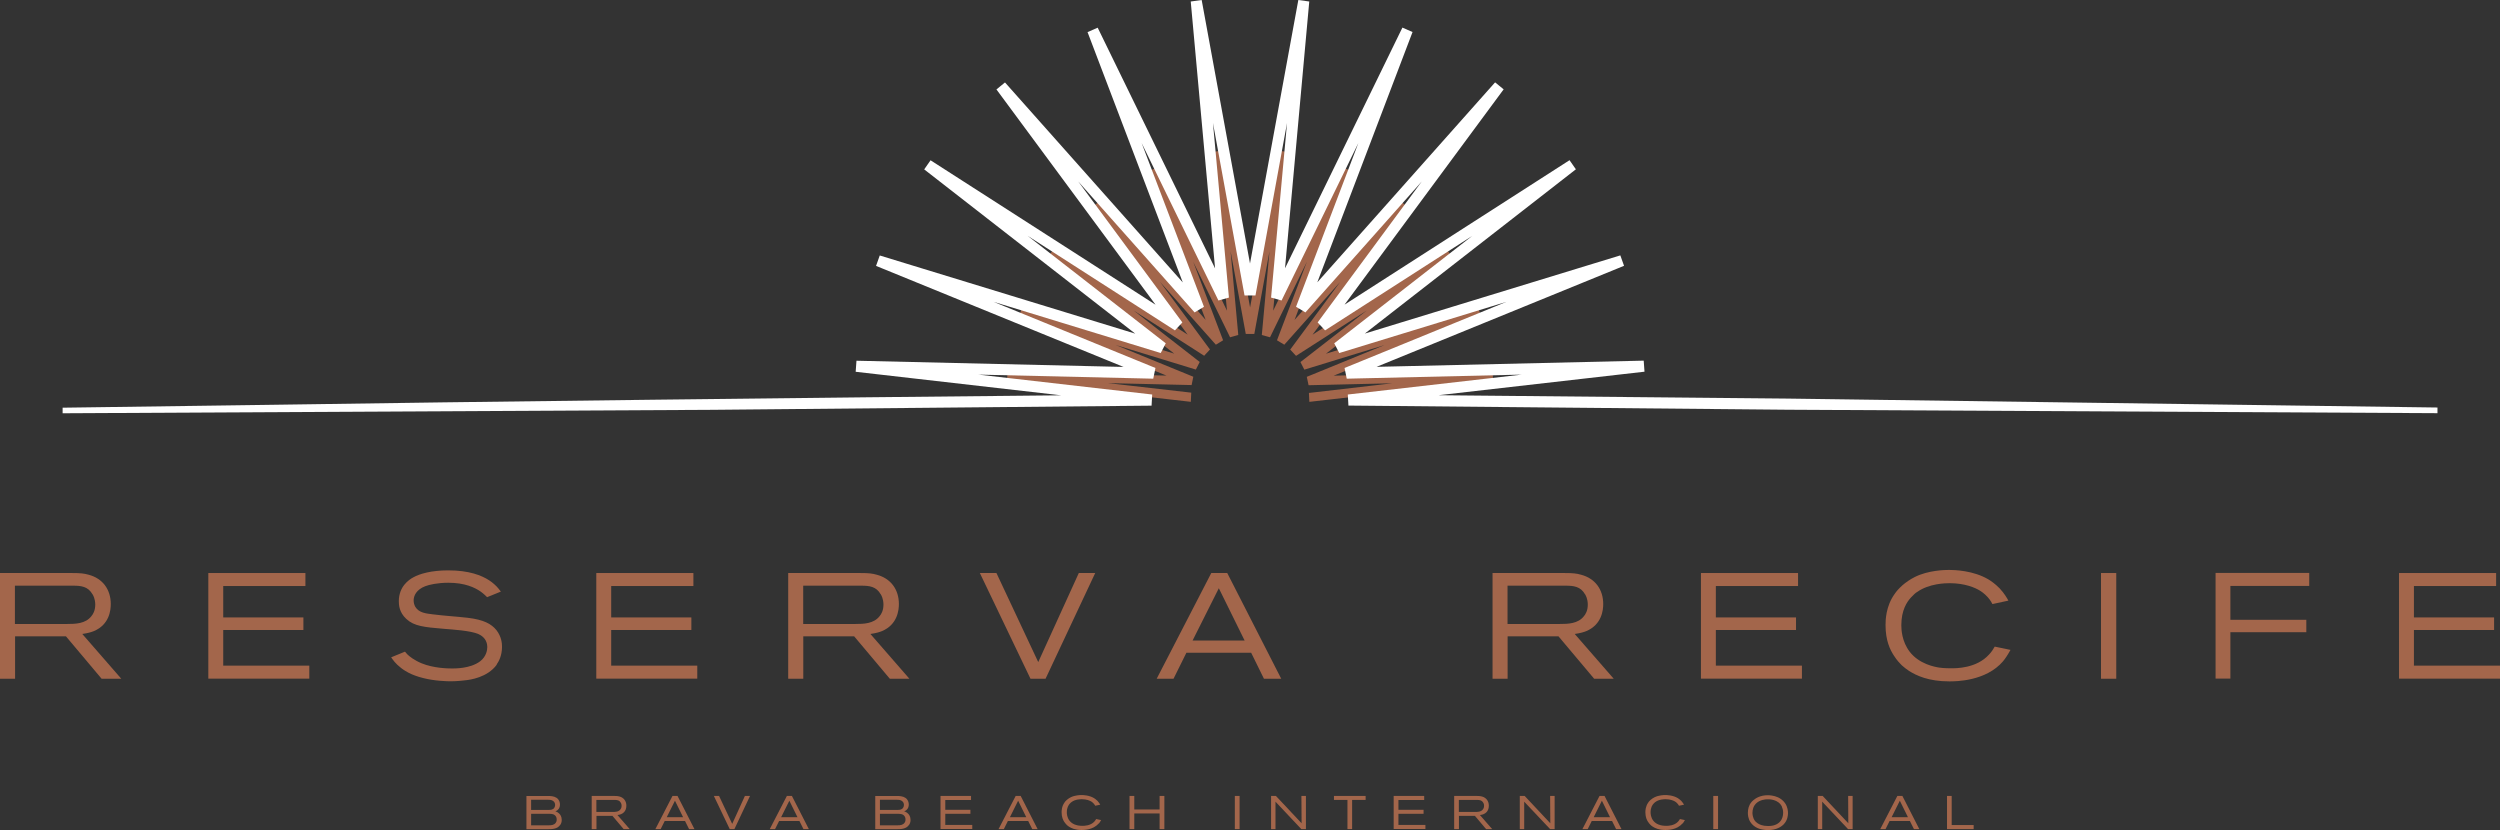 <svg xmlns="http://www.w3.org/2000/svg" width="512" height="170" viewBox="0 0 512 170" fill="none"><rect x="0" y="0" width="512" height="170" fill="#333333" stroke="none"/><g clip-path="url(#clip0_1_2674)"><path d="M243.645 82.047L243.718 80.653L221.898 78.153L243.844 78.66L244.115 77.319L223.777 69.022L244.783 75.453L245.415 74.24L228.057 60.743L246.553 72.609L247.493 71.613L234.415 53.913L249.028 70.345L250.202 69.638L242.381 49.058L252.026 68.841L253.345 68.479L251.34 46.54L255.314 68.207H256.686L260.66 46.54L258.655 68.479L259.974 68.841L269.619 49.058L261.798 69.638L262.972 70.345L277.585 53.913L264.508 71.613L265.447 72.609L283.943 60.743L266.585 74.24L267.217 75.453L288.224 69.022L267.885 77.319L268.156 78.66L290.102 78.153L268.283 80.653L268.355 82.047L305.546 77.808L305.455 76.413L271.913 77.192C277.567 74.874 302.981 64.493 302.981 64.493L302.511 63.171L270.414 72.99L296.93 52.355L296.135 51.214L267.885 69.366L287.862 42.337L286.779 41.45L264.453 66.558L276.411 35.127L275.128 34.566L260.389 64.801L263.442 31.287L262.069 31.105L256 64.203L249.931 31.105L248.558 31.287L251.611 64.801L236.872 34.566L235.589 35.127L247.547 66.558L225.222 41.45L224.138 42.337C224.138 42.337 240.466 64.457 244.115 69.366L215.865 51.214L215.07 52.355L241.586 72.99L209.489 63.171L209.019 64.493L240.087 77.192C233.982 77.047 206.545 76.413 206.545 76.413L206.455 77.808L243.645 82.047Z" fill="#A3664B"></path><path d="M243.862 82.3L243.627 82.264L206.238 77.989L206.364 76.159H206.581C206.581 76.159 231.02 76.739 238.895 76.92L208.748 64.619L209.363 62.898L209.561 62.953L240.484 72.427L214.781 52.427L215.829 50.942L243.23 68.532L223.849 42.3L225.258 41.141L225.402 41.304L246.915 65.507L235.318 35.018L236.98 34.293L237.071 34.492L251.286 63.623L248.323 31.123L250.13 30.869L250.166 31.087L256.018 62.971L261.906 30.869L263.713 31.123V31.34L260.75 63.623L275.056 34.311L276.718 35.036L276.645 35.235L265.122 65.525L286.779 41.159L288.187 42.318L288.061 42.5L268.806 68.55L296.207 50.96L297.255 52.445L297.092 52.572L271.552 72.445L302.674 62.916L303.288 64.637L303.089 64.71C303.089 64.71 280.457 73.949 273.141 76.938L305.672 76.177L305.798 78.007H305.582L268.156 82.3L268.066 80.453H268.283L285.153 78.496L267.994 78.894L267.632 77.174L267.813 77.101L283.545 70.67L267.127 75.706L266.332 74.148L266.476 74.039L279.897 63.605L265.429 72.88L264.237 71.594L274.46 57.753L263.026 70.597L261.527 69.692L267.65 53.605L260.1 69.076L258.42 68.605L259.992 51.449L256.885 68.387H255.133L252.026 51.449L253.598 68.605L251.918 69.076L244.368 53.605L250.491 69.692L249.01 70.597L237.576 57.735L247.8 71.576L246.608 72.862L246.445 72.753L232.139 63.568L245.704 74.13L244.91 75.688L228.491 70.652L244.386 77.155L244.35 77.337C244.35 77.337 244.079 78.641 244.079 78.677L244.043 78.858H243.862L226.883 78.46L243.97 80.416L243.88 82.264L243.862 82.3ZM268.517 80.869L268.572 81.811L305.311 77.608L305.238 76.648L270.685 77.445L271.823 76.974C277.187 74.782 300.307 65.344 302.692 64.365L302.366 63.46L269.312 73.587L296.623 52.337L296.063 51.557L266.946 70.253L287.519 42.409L286.779 41.793L263.785 67.663L276.104 35.271L275.219 34.891L260.028 66.032L263.189 31.521L262.232 31.395L255.982 65.489L249.732 31.395L248.775 31.521L251.936 66.032L236.745 34.891L235.86 35.271L248.179 67.663L225.185 41.793L224.445 42.409L245.018 70.253L215.901 51.557L215.341 52.337L242.652 73.587L209.597 63.46L209.272 64.365L241.279 77.445L240.051 77.409C234.253 77.282 209.308 76.703 206.725 76.63L206.653 77.59L243.392 81.793L243.447 80.851L221.844 78.387L221.88 77.934L243.645 78.442C243.681 78.279 243.736 77.989 243.844 77.463L223.686 69.221L223.831 68.804L244.657 75.181L245.108 74.293L227.913 60.905L228.166 60.543L246.499 72.318L247.186 71.594L234.217 54.057L234.56 53.768L249.046 70.072L249.895 69.547L242.128 49.148L242.543 48.967L252.117 68.587L253.074 68.315L251.087 46.576L251.539 46.521L255.476 68.007H256.47L260.407 46.539L260.859 46.594L258.872 68.333L259.829 68.605L269.402 48.985L269.818 49.166L262.051 69.565L262.9 70.09L277.386 53.786L277.729 54.076L264.76 71.612L265.447 72.337L283.78 60.561L284.033 60.923L266.838 74.311L267.289 75.199L288.115 68.822L288.26 69.239L268.102 77.481L268.301 78.46L290.066 77.953L290.102 78.405L268.499 80.869H268.517Z" fill="#A3664B"></path><path d="M20.808 139.004L13.511 130.326H3.089V139.004H0V117.355H14.703C16.527 117.355 17.214 117.446 18.135 117.7C21.043 118.461 22.686 120.743 22.686 123.714C22.686 124.874 22.452 127.917 19.201 129.258C18.659 129.475 18.062 129.656 16.852 129.837L24.836 139.004H20.826H20.808ZM18.948 121.721C18.026 120.091 16.599 119.946 14.92 119.946H3.053V127.79H13.727C15.461 127.79 17.521 127.736 18.713 126.196C19.02 125.834 19.508 125.091 19.508 123.841C19.508 123.442 19.471 122.609 18.966 121.721H18.948Z" fill="#A3664B"></path><path d="M42.664 139.004V117.355H62.55V120.019H45.716V126.45H62.135V129.022H45.716V136.323H63.345V138.986H42.664V139.004Z" fill="#A3664B"></path><path d="M101.764 136.086C99.832 138.785 96.201 139.22 95.406 139.311C94.919 139.365 93.672 139.528 92.282 139.528C91.667 139.528 89.012 139.474 86.718 138.876C86.231 138.749 85.472 138.568 84.388 138.115C83.25 137.626 82.492 137.082 82.13 136.792C80.974 135.905 80.451 135.108 80.107 134.619L82.943 133.459C83.088 133.64 83.214 133.803 83.395 133.984C83.846 134.437 84.858 135.234 86.357 135.85C88.832 136.865 91.758 136.901 92.462 136.901C93.004 136.901 96.255 136.992 98.332 135.434C99.615 134.455 99.796 133.097 99.796 132.517C99.796 131.267 99.091 130.343 97.971 129.854C96.382 129.147 92.661 128.93 90.945 128.785C86.827 128.441 84.804 128.242 83.214 126.756C81.751 125.416 81.679 123.876 81.679 123.133C81.679 120.108 83.756 118.713 84.677 118.224C85.96 117.517 88.308 116.811 91.794 116.811C96.075 116.811 98.64 117.843 100.193 118.858C100.554 119.111 100.861 119.311 101.168 119.6C101.873 120.18 102.397 120.941 102.577 121.158L99.759 122.3C99.615 122.155 99.055 121.593 98.441 121.158C97.249 120.325 95.208 119.347 91.812 119.347C89.608 119.347 87.892 119.745 87.098 120.053C85.237 120.76 84.713 122.046 84.713 122.97C84.713 123.423 84.84 123.912 85.075 124.311C85.833 125.542 87.369 125.651 88.615 125.814C90.999 126.122 93.383 126.249 95.768 126.521C99.091 126.919 100.626 127.771 101.674 129.057C102.74 130.434 102.812 131.811 102.812 132.463C102.812 134.292 102.144 135.488 101.71 136.086H101.764Z" fill="#A3664B"></path><path d="M122.121 139.004V117.355H142.007V120.019H125.173V126.45H141.592V129.022H125.173V136.323H142.802V138.986H122.121V139.004Z" fill="#A3664B"></path><path d="M182.233 139.004L174.936 130.326H164.513V139.004H161.425V117.355H176.128C177.97 117.355 178.638 117.446 179.542 117.7C182.45 118.461 184.093 120.743 184.093 123.714C184.093 124.874 183.84 127.917 180.607 129.258C180.065 129.475 179.469 129.656 178.259 129.837L186.243 139.004H182.233ZM180.372 121.721C179.451 120.091 178.024 119.946 176.344 119.946H164.495V127.79H175.152C176.886 127.79 178.945 127.736 180.138 126.196C180.445 125.834 180.932 125.091 180.932 123.841C180.932 123.442 180.896 122.609 180.39 121.721H180.372Z" fill="#A3664B"></path><path d="M214.131 139.004H211.042L200.674 117.355H204.07L212.632 135.598L220.94 117.355H224.3L214.131 139.004Z" fill="#A3664B"></path><path d="M258.854 139.004L256.235 133.678H242.977L240.34 139.004H236.89L248.07 117.355H251.34L262.394 139.004H258.854ZM249.624 120.453L244.241 131.178H254.898L249.606 120.453H249.624Z" fill="#A3664B"></path><path d="M326.48 139.004L319.183 130.326H308.761V139.004H305.672V117.355H320.375C322.199 117.355 322.885 117.446 323.789 117.7C326.697 118.461 328.34 120.743 328.34 123.714C328.34 124.874 328.087 127.917 324.854 129.258C324.312 129.475 323.716 129.656 322.506 129.837L330.49 139.004H326.48ZM324.619 121.721C323.698 120.091 322.271 119.946 320.592 119.946H308.742V127.79H319.399C321.133 127.79 323.193 127.736 324.385 126.196C324.692 125.834 325.179 125.091 325.179 123.841C325.179 123.442 325.143 122.609 324.638 121.721H324.619Z" fill="#A3664B"></path><path d="M348.354 139.004V117.355H368.24V120.019H351.406V126.45H367.825V129.022H351.406V136.323H369.035V138.986H348.354V139.004Z" fill="#A3664B"></path><path d="M410.236 135.416C406.714 139.547 400.482 139.547 399.236 139.547C394.955 139.547 392.444 138.351 390.927 137.373C390.385 137.011 389.952 136.666 389.464 136.232C389.157 135.924 388.489 135.253 387.875 134.275C387.116 133.116 386.159 131.232 386.159 128.025C386.159 126.992 386.213 124.13 388.055 121.594C388.362 121.141 388.76 120.652 389.609 119.873C390.367 119.221 391.252 118.623 392.119 118.188C394.901 116.775 398.351 116.721 399.182 116.721C400.193 116.721 404.185 116.811 407.31 118.713C407.743 118.985 408.628 119.565 409.55 120.525C410.525 121.576 411.049 122.518 411.32 123.007L408.05 123.713C407.87 123.369 407.689 123.061 407.472 122.771C406.985 122.101 406.244 121.431 405.54 120.996C404.528 120.344 402.361 119.438 399.308 119.438C398.459 119.438 395.118 119.474 392.607 121.25C392.354 121.395 391.903 121.775 391.379 122.355C390.548 123.242 389.392 124.963 389.392 128.025C389.392 128.913 389.482 131.358 391.108 133.478C393.041 135.996 396.22 136.576 397.123 136.721C398.152 136.866 399.254 136.866 399.597 136.866C400.573 136.866 404.763 136.902 407.328 134.076C407.852 133.532 408.159 133.061 408.52 132.427L411.753 133.098C411.049 134.348 410.651 134.909 410.218 135.434L410.236 135.416Z" fill="#A3664B"></path><path d="M430.285 139.004V117.355H433.41V139.004H430.285Z" fill="#A3664B"></path><path d="M456.783 120.017V126.937H472.335V129.474H456.783V138.984H453.749V117.336H472.931V119.999H456.765L456.783 120.017Z" fill="#A3664B"></path><path d="M491.318 139.004V117.355H511.205V120.019H494.371V126.45H510.79V129.022H494.371V136.323H512V138.986H491.318V139.004Z" fill="#A3664B"></path><path d="M114.733 168.931C114.155 169.801 113.053 169.819 112.15 169.819H107.815V163.025H112.15C112.331 163.025 112.493 163.025 112.656 163.025C113.27 163.062 113.92 163.207 114.317 163.696C114.57 164.022 114.679 164.384 114.679 164.765C114.679 165.525 114.263 165.888 114.01 166.033C113.938 166.087 113.739 166.159 113.739 166.159C113.92 166.214 114.227 166.322 114.552 166.649C114.751 166.848 115.04 167.228 115.04 167.917C115.04 168.098 115.04 168.496 114.751 168.931H114.733ZM113.234 164.004C112.891 163.786 112.511 163.786 112.132 163.786H108.772V165.87H112.313C112.746 165.87 113.216 165.87 113.505 165.453C113.577 165.362 113.685 165.145 113.685 164.837C113.685 164.656 113.649 164.257 113.234 164.004ZM113.83 167.174C113.505 166.703 112.963 166.667 112.439 166.667H108.772V169.022H112.439C112.945 169.022 113.45 168.967 113.794 168.533C113.884 168.424 114.028 168.188 114.01 167.826C114.01 167.717 114.01 167.428 113.812 167.156L113.83 167.174Z" fill="#A3664B"></path><path d="M127.72 169.801L125.426 167.084H122.157V169.801H121.181V163.008H125.787C126.365 163.008 126.582 163.044 126.853 163.117C127.756 163.352 128.28 164.077 128.28 165.001C128.28 165.363 128.207 166.323 127.196 166.74C127.015 166.812 126.835 166.867 126.455 166.921L128.966 169.801H127.702H127.72ZM127.124 164.385C126.835 163.877 126.383 163.823 125.859 163.823H122.138V166.287H125.48C126.022 166.287 126.672 166.269 127.051 165.78C127.142 165.671 127.304 165.435 127.304 165.037C127.304 164.91 127.304 164.656 127.124 164.367V164.385Z" fill="#A3664B"></path><path d="M141.122 169.801L140.291 168.135H136.137L135.306 169.801H134.222L137.726 163.008H138.756L142.224 169.801H141.104H141.122ZM138.232 163.986L136.552 167.356H139.894L138.232 163.986Z" fill="#A3664B"></path><path d="M150.424 169.801H149.449L146.198 163.008H147.263L149.955 168.732L152.556 163.008H153.603L150.406 169.801H150.424Z" fill="#A3664B"></path><path d="M164.549 169.801L163.718 168.135H159.564L158.733 169.801H157.649L161.154 163.008H162.183L165.651 169.801H164.531H164.549ZM161.659 163.986L159.979 167.356H163.321L161.659 163.986Z" fill="#A3664B"></path><path d="M186.17 168.931C185.592 169.801 184.49 169.819 183.587 169.819H179.252V163.025H183.587C183.768 163.025 183.93 163.025 184.093 163.025C184.707 163.062 185.357 163.207 185.754 163.696C186.007 164.022 186.116 164.384 186.116 164.765C186.116 165.525 185.7 165.888 185.447 166.033C185.375 166.087 185.176 166.159 185.176 166.159C185.357 166.214 185.664 166.322 185.989 166.649C186.188 166.848 186.477 167.228 186.477 167.917C186.477 168.098 186.477 168.496 186.188 168.931H186.17ZM184.671 164.004C184.328 163.786 183.948 163.786 183.569 163.786H180.209V165.87H183.75C184.183 165.87 184.653 165.87 184.942 165.453C185.014 165.362 185.122 165.145 185.122 164.837C185.122 164.656 185.086 164.257 184.671 164.004ZM185.267 167.174C184.942 166.703 184.4 166.667 183.876 166.667H180.209V169.022H183.876C184.382 169.022 184.887 168.967 185.231 168.533C185.321 168.424 185.465 168.188 185.447 167.826C185.447 167.717 185.447 167.428 185.249 167.156L185.267 167.174Z" fill="#A3664B"></path><path d="M192.619 169.801V163.008H198.868V163.841H193.594V165.852H198.742V166.667H193.594V168.95H199.121V169.783H192.637L192.619 169.801Z" fill="#A3664B"></path><path d="M211.403 169.801L210.572 168.135H206.418L205.587 169.801H204.503L208.008 163.008H209.037L212.505 169.801H211.385H211.403ZM208.513 163.986L206.833 167.356H210.175L208.513 163.986Z" fill="#A3664B"></path><path d="M224.969 168.678C223.867 169.982 221.916 169.982 221.519 169.982C220.182 169.982 219.387 169.602 218.918 169.294C218.737 169.185 218.611 169.076 218.466 168.931C218.376 168.841 218.159 168.623 217.96 168.315C217.726 167.953 217.418 167.355 217.418 166.359C217.418 166.033 217.437 165.145 218.015 164.348C218.105 164.203 218.231 164.04 218.502 163.804C218.737 163.605 219.026 163.406 219.297 163.279C220.164 162.844 221.248 162.826 221.519 162.826C221.844 162.826 223.09 162.862 224.065 163.46C224.192 163.551 224.481 163.732 224.77 164.022C225.077 164.348 225.24 164.656 225.33 164.801L224.3 165.018C224.246 164.91 224.192 164.819 224.12 164.728C223.975 164.511 223.74 164.312 223.524 164.167C223.198 163.967 222.53 163.678 221.573 163.678C221.302 163.678 220.254 163.678 219.478 164.239C219.405 164.294 219.261 164.402 219.098 164.583C218.845 164.855 218.484 165.399 218.484 166.359C218.484 166.631 218.52 167.41 219.026 168.062C219.622 168.859 220.634 169.04 220.923 169.076C221.248 169.131 221.591 169.131 221.699 169.131C222.006 169.131 223.325 169.131 224.12 168.261C224.282 168.08 224.373 167.935 224.499 167.736L225.51 167.953C225.294 168.352 225.167 168.515 225.023 168.678H224.969Z" fill="#A3664B"></path><path d="M237.485 169.801V166.595H232.302V169.801H231.326V163.008H232.302V165.78H237.485V163.008H238.461V169.801H237.485Z" fill="#A3664B"></path><path d="M252.893 169.801V163.008H253.868V169.801H252.893Z" fill="#A3664B"></path><path d="M266.512 169.801L261.22 164.185V169.801H260.317V163.008H261.31L266.567 168.606L266.53 163.008H267.452V169.801H266.512Z" fill="#A3664B"></path><path d="M276.916 163.823V169.801H275.959V163.823H273.195V163.008H279.68V163.823H276.916Z" fill="#A3664B"></path><path d="M285.424 169.801V163.008H291.673V163.841H286.399V165.852H291.547V166.667H286.399V168.95H291.926V169.783H285.442L285.424 169.801Z" fill="#A3664B"></path><path d="M304.353 169.801L302.059 167.084H298.79V169.801H297.814V163.008H302.42C302.998 163.008 303.215 163.044 303.486 163.117C304.389 163.352 304.913 164.077 304.913 165.001C304.913 165.363 304.841 166.323 303.829 166.74C303.649 166.812 303.468 166.867 303.089 166.921L305.599 169.801H304.335H304.353ZM303.757 164.385C303.468 163.877 303.016 163.823 302.493 163.823H298.772V166.287H302.113C302.655 166.287 303.305 166.269 303.685 165.78C303.775 165.671 303.938 165.435 303.938 165.037C303.938 164.91 303.938 164.656 303.757 164.367V164.385Z" fill="#A3664B"></path><path d="M317.466 169.801L312.156 164.185V169.801H311.253V163.008H312.246L317.503 168.606L317.466 163.008H318.388V169.801H317.448H317.466Z" fill="#A3664B"></path><path d="M330.978 169.801L330.147 168.135H325.992L325.161 169.801H324.078L327.582 163.008H328.611L332.079 169.801H330.959H330.978ZM328.069 163.986L326.39 167.356H329.731L328.069 163.986Z" fill="#A3664B"></path><path d="M344.524 168.678C343.422 169.982 341.472 169.982 341.074 169.982C339.738 169.982 338.943 169.602 338.473 169.294C338.293 169.185 338.166 169.076 338.022 168.931C337.931 168.841 337.715 168.623 337.516 168.315C337.281 167.953 336.974 167.355 336.974 166.359C336.974 166.033 336.992 165.145 337.57 164.348C337.66 164.203 337.787 164.04 338.058 163.804C338.293 163.605 338.582 163.406 338.853 163.279C339.72 162.844 340.803 162.826 341.074 162.826C341.399 162.826 342.646 162.862 343.621 163.46C343.748 163.551 344.037 163.732 344.326 164.022C344.633 164.348 344.795 164.656 344.886 164.801L343.856 165.018C343.802 164.91 343.748 164.819 343.675 164.728C343.531 164.511 343.296 164.312 343.079 164.167C342.754 163.967 342.086 163.678 341.129 163.678C340.858 163.678 339.81 163.678 339.033 164.239C338.961 164.294 338.817 164.402 338.654 164.583C338.401 164.855 338.04 165.399 338.04 166.359C338.04 166.631 338.076 167.41 338.582 168.062C339.178 168.859 340.189 169.04 340.478 169.076C340.803 169.131 341.147 169.131 341.255 169.131C341.562 169.131 342.881 169.131 343.675 168.261C343.838 168.08 343.928 167.935 344.055 167.736L345.066 167.953C344.849 168.352 344.723 168.515 344.578 168.678H344.524Z" fill="#A3664B"></path><path d="M350.882 169.801V163.008H351.858V169.801H350.882Z" fill="#A3664B"></path><path d="M365.296 168.823C364.827 169.313 363.797 170.001 362.099 170.001C361.919 170.001 361.539 170.001 361.07 169.91C360.618 169.838 359.245 169.584 358.451 168.316C357.999 167.573 357.963 166.794 357.963 166.486C357.963 165.707 358.162 164.928 358.649 164.331C358.74 164.204 358.866 164.059 359.137 163.842C359.589 163.461 360.528 162.863 362.045 162.863C362.352 162.863 363.273 162.9 364.14 163.298C364.7 163.552 365.242 163.986 365.585 164.494C366.145 165.309 366.181 166.197 366.181 166.523C366.181 166.921 366.127 167.972 365.296 168.823ZM364.953 165.236C364.231 163.66 362.298 163.678 361.919 163.697C361.63 163.697 360.419 163.769 359.625 164.566C359.498 164.693 359.227 165.001 359.065 165.472C358.956 165.78 358.902 166.142 358.902 166.468C358.902 166.722 358.938 167.447 359.39 168.081C359.48 168.207 359.625 168.371 359.932 168.588C360.329 168.86 360.979 169.168 362.099 169.168C362.28 169.168 362.731 169.168 363.237 169.041C364.194 168.787 364.881 168.153 365.098 167.193C365.134 167.066 365.188 166.776 365.188 166.432C365.188 165.852 365.025 165.454 364.935 165.255L364.953 165.236Z" fill="#A3664B"></path><path d="M378.482 169.801L373.189 164.185V169.801H372.286V163.008H373.28L378.536 168.606L378.5 163.008H379.421V169.801H378.482Z" fill="#A3664B"></path><path d="M391.975 169.801L391.144 168.135H386.989L386.158 169.801H385.075L388.579 163.008H389.608L393.076 169.801H391.957H391.975ZM389.085 163.986L387.405 167.356H390.746L389.085 163.986Z" fill="#A3664B"></path><path d="M398.748 169.801V163.008H399.705V168.968H404.203V169.801H398.748Z" fill="#A3664B"></path><path d="M235.842 83.062L235.969 80.797L200.385 76.721L236.185 77.554L236.637 75.362L203.474 61.812L237.721 72.301L238.75 70.308L210.464 48.297L240.629 67.663L242.146 66.033L220.832 37.174L244.657 63.986L246.571 62.826L233.801 29.275L249.533 61.54L251.683 60.942L248.414 25.181L254.88 60.507H257.12L263.586 25.181L260.317 60.942L262.466 61.54L278.199 29.275L265.428 62.826L267.343 63.986L291.168 37.174L269.854 66.033L271.371 67.663L301.535 48.297L273.25 70.308L274.279 72.301L308.526 61.812L275.363 75.362L275.814 77.554L311.614 76.721L276.031 80.797L276.158 83.062L366.109 83.913C395.009 84.076 446.903 84.348 499.194 84.62V83.46C446.776 82.736 394.738 82.029 366.127 81.63L294.599 80.942L336.793 76.123L336.631 73.859L281.92 75.127C291.15 71.359 332.603 54.438 332.603 54.438L331.844 52.301L279.517 68.315L322.741 34.674L321.44 32.808L275.363 62.391L307.948 18.297L306.196 16.866L269.782 57.826L289.289 6.558L287.212 5.652L263.171 54.946L268.138 0.308L265.898 0L256 53.967L246.102 0L243.862 0.308L248.847 54.964L224.806 5.67L222.729 6.576L242.236 57.844L205.822 16.884L204.07 18.315C204.07 18.315 230.712 54.366 236.655 62.409L190.577 32.826L189.277 34.692L232.501 68.333L180.173 52.319L179.415 54.456L230.098 75.145C220.128 74.909 175.405 73.877 175.405 73.877L175.242 76.141C175.242 76.141 199.5 78.913 217.31 80.96C169.39 81.413 95.28 82.283 55.939 82.899L12.824 83.496V84.638C65.26 84.366 117.298 84.076 145.909 83.931L235.86 83.08L235.842 83.062Z" fill="white"></path></g><defs><clipPath id="clip0_1_2674"><rect width="512" height="170" fill="white"></rect></clipPath></defs></svg>